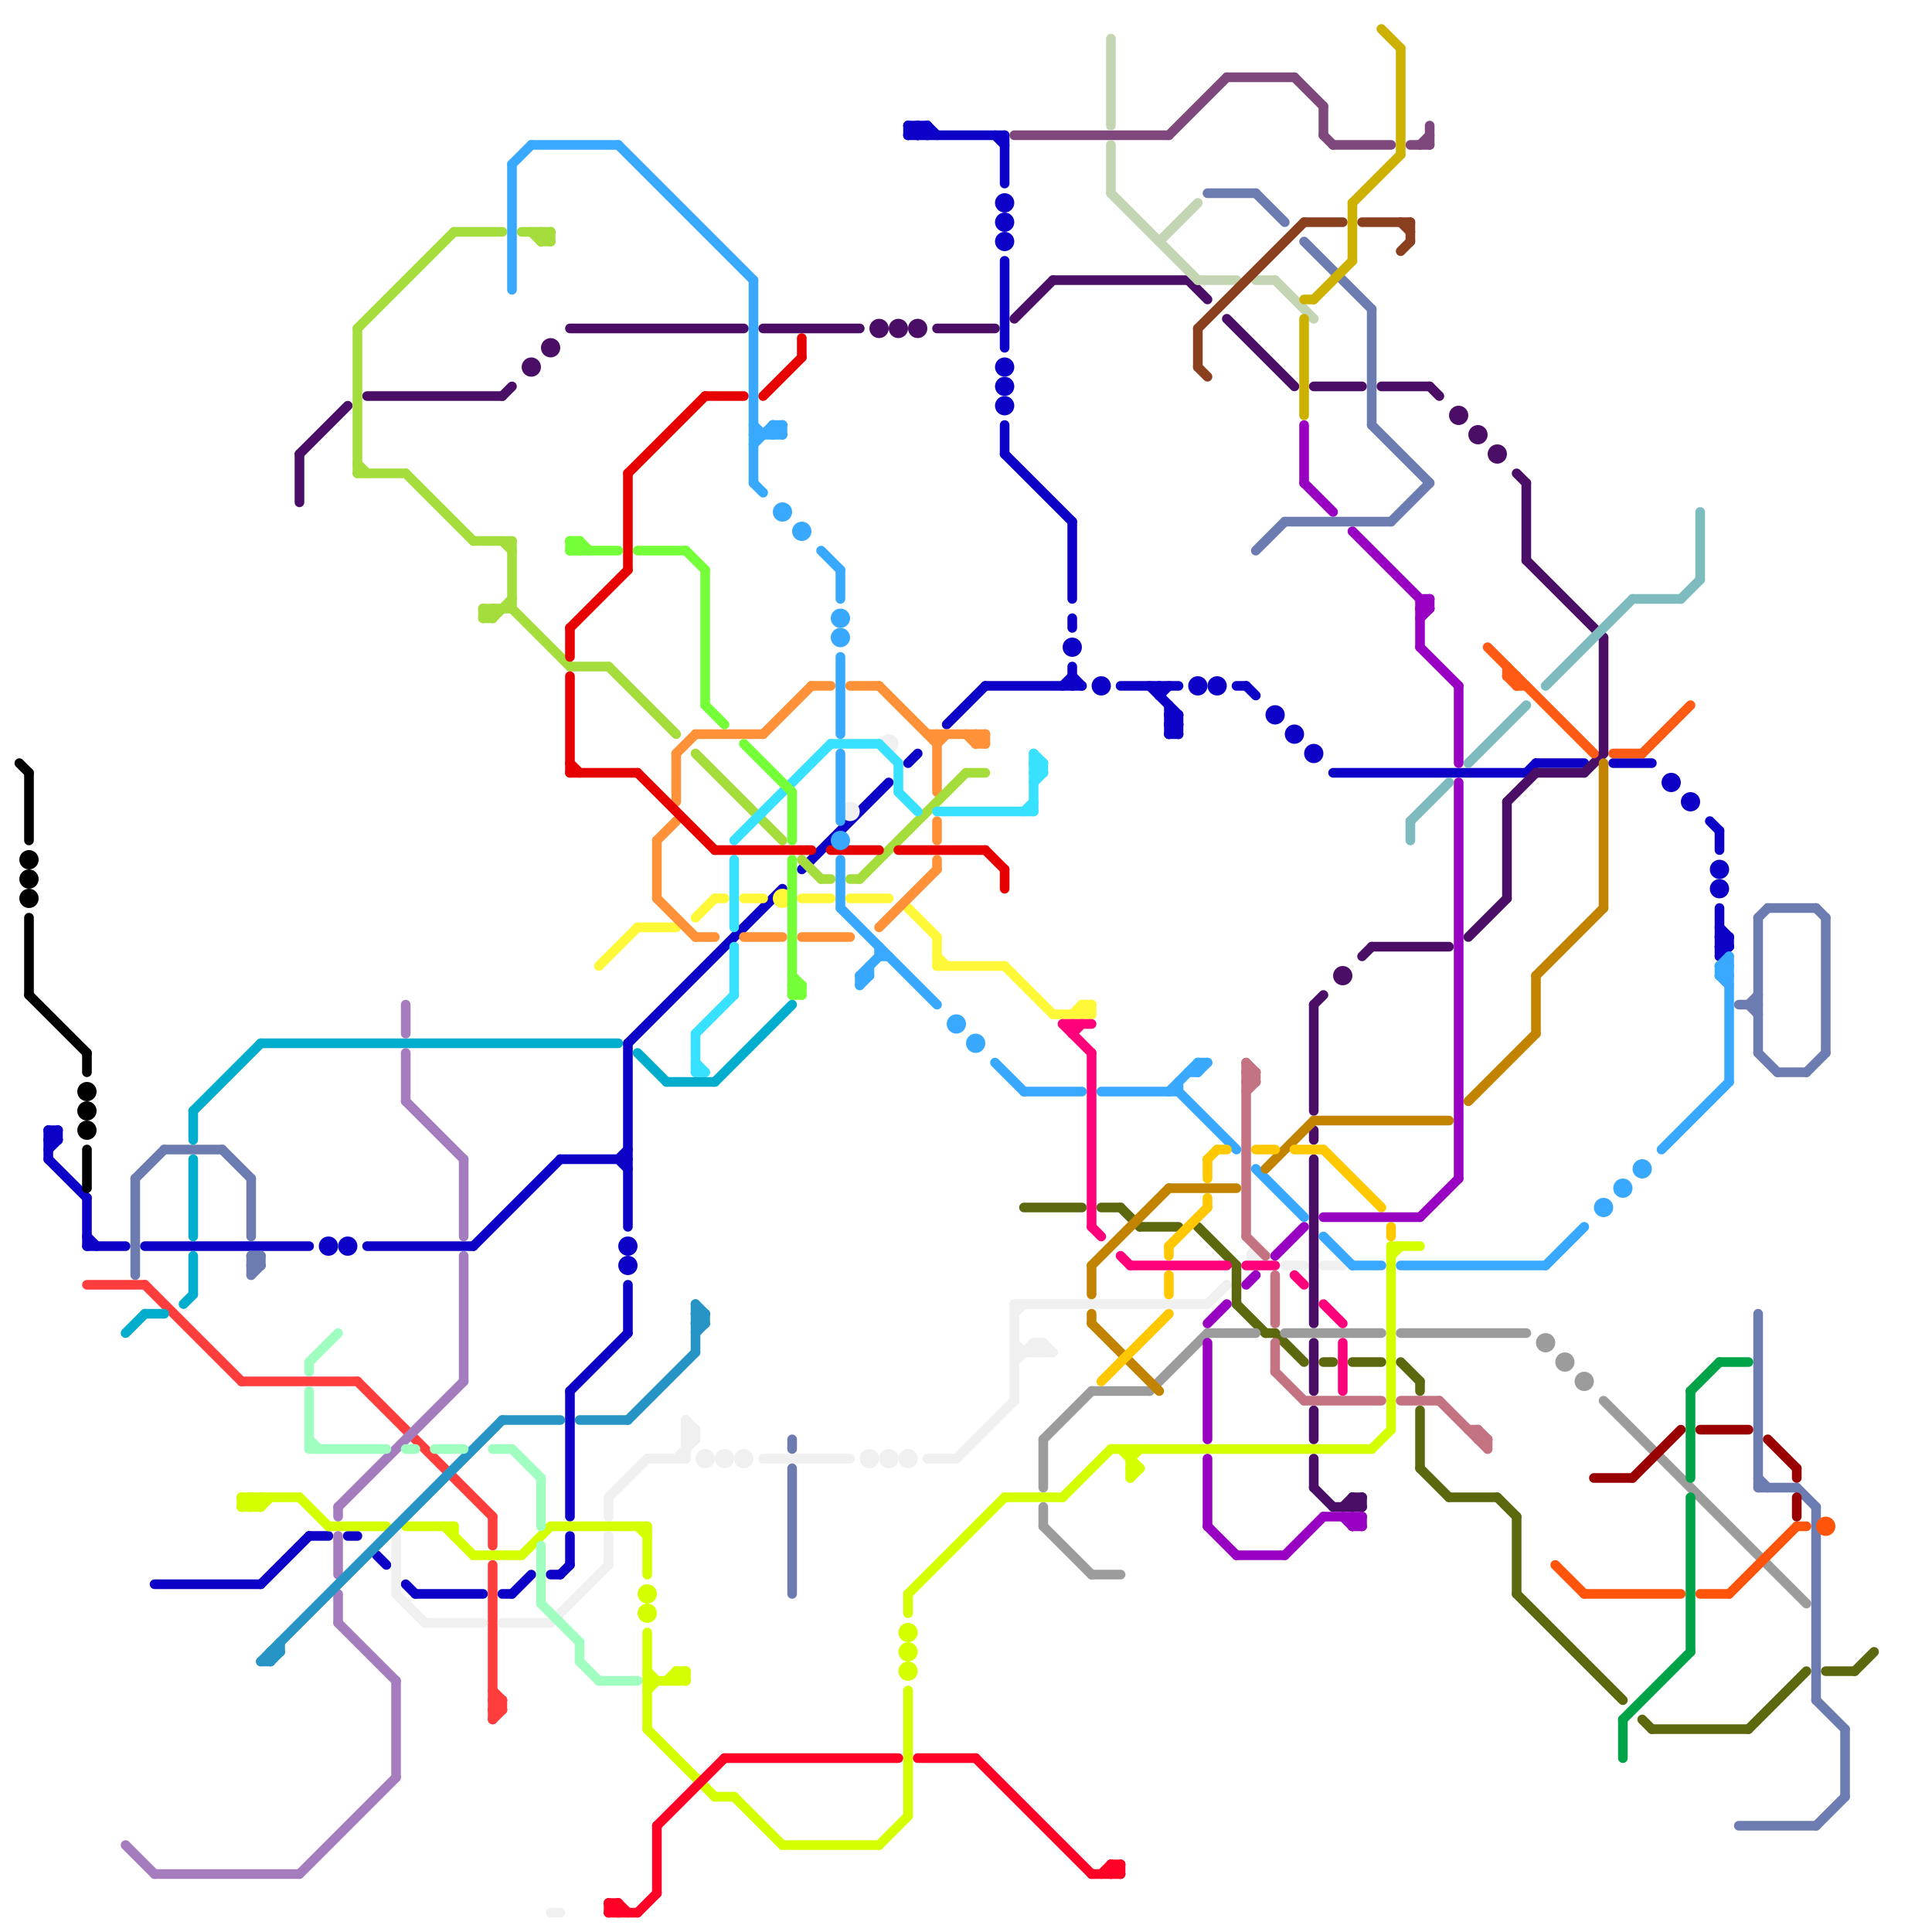 
<svg version="1.1" xmlns="http://www.w3.org/2000/svg" viewBox="0 0 200 200">
<style>line { stroke-width: 1; fill: none; stroke-linecap: round; stroke-linejoin: round; } .c0 { stroke: #0d00c7 } .c1 { stroke: #ff3d3d } .c2 { stroke: #fff838 } .c3 { stroke: #f0f0f0 } .c4 { stroke: #d4ff00 } .c5 { stroke: #ff0026 } .c6 { stroke: #4b0e67 } .c7 { stroke: #ff9238 } .c8 { stroke: #a4dd3c } .c9 { stroke: #38e1ff } .c10 { stroke: #e60000 } .c11 { stroke: #38a9ff } .c12 { stroke: #7f487d } .c13 { stroke: #5d670e } .c14 { stroke: #9c9c9c } .c15 { stroke: #ff007b } .c16 { stroke: #c28400 } .c17 { stroke: #ffc800 } .c18 { stroke: #c4d5b3 } .c19 { stroke: #8a3f1e } .c20 { stroke: #9800c2 } .c21 { stroke: #6d7cb0 } .c22 { stroke: #c47383 } .c23 { stroke: #00adcc } .c24 { stroke: #a57dbf } .c25 { stroke: #ccb100 } .c26 { stroke: #7dbbbf } .c27 { stroke: #ff5b14 } .c28 { stroke: #ff540a } .c29 { stroke: #990000 } .c30 { stroke: #00a347 } .c31 { stroke: #000000 } .c32 { stroke: #2695c5 } .c33 { stroke: #9ffec0 } .c34 { stroke: #74ff38 }</style><line class="c0" x1="65" y1="133" x2="65" y2="138"/><line class="c0" x1="16" y1="164" x2="27" y2="164"/><line class="c0" x1="5" y1="119" x2="6" y2="118"/><line class="c0" x1="53" y1="165" x2="55" y2="163"/><line class="c0" x1="64" y1="120" x2="65" y2="121"/><line class="c0" x1="5" y1="118" x2="6" y2="117"/><line class="c0" x1="95" y1="13" x2="96" y2="14"/><line class="c0" x1="5" y1="117" x2="6" y2="117"/><line class="c0" x1="128" y1="71" x2="129" y2="71"/><line class="c0" x1="104" y1="47" x2="111" y2="54"/><line class="c0" x1="121" y1="75" x2="122" y2="75"/><line class="c0" x1="111" y1="69" x2="111" y2="71"/><line class="c0" x1="119" y1="71" x2="122" y2="74"/><line class="c0" x1="111" y1="54" x2="111" y2="62"/><line class="c0" x1="120" y1="72" x2="121" y2="71"/><line class="c0" x1="178" y1="96" x2="179" y2="97"/><line class="c0" x1="178" y1="94" x2="178" y2="99"/><line class="c0" x1="58" y1="163" x2="59" y2="162"/><line class="c0" x1="15" y1="129" x2="32" y2="129"/><line class="c0" x1="65" y1="108" x2="65" y2="127"/><line class="c0" x1="111" y1="64" x2="111" y2="65"/><line class="c0" x1="111" y1="70" x2="112" y2="71"/><line class="c0" x1="102" y1="71" x2="112" y2="71"/><line class="c0" x1="59" y1="144" x2="59" y2="157"/><line class="c0" x1="121" y1="76" x2="122" y2="75"/><line class="c0" x1="179" y1="97" x2="179" y2="98"/><line class="c0" x1="104" y1="27" x2="104" y2="36"/><line class="c0" x1="178" y1="98" x2="179" y2="98"/><line class="c0" x1="9" y1="129" x2="13" y2="129"/><line class="c0" x1="121" y1="74" x2="122" y2="75"/><line class="c0" x1="116" y1="71" x2="122" y2="71"/><line class="c0" x1="98" y1="75" x2="102" y2="71"/><line class="c0" x1="159" y1="79" x2="164" y2="79"/><line class="c0" x1="5" y1="117" x2="5" y2="120"/><line class="c0" x1="6" y1="117" x2="6" y2="118"/><line class="c0" x1="178" y1="97" x2="179" y2="98"/><line class="c0" x1="59" y1="144" x2="65" y2="138"/><line class="c0" x1="121" y1="75" x2="122" y2="74"/><line class="c0" x1="39" y1="161" x2="40" y2="162"/><line class="c0" x1="59" y1="159" x2="59" y2="162"/><line class="c0" x1="120" y1="71" x2="120" y2="72"/><line class="c0" x1="129" y1="71" x2="130" y2="72"/><line class="c0" x1="49" y1="129" x2="58" y2="120"/><line class="c0" x1="9" y1="128" x2="10" y2="129"/><line class="c0" x1="95" y1="14" x2="96" y2="13"/><line class="c0" x1="158" y1="80" x2="159" y2="79"/><line class="c0" x1="122" y1="74" x2="122" y2="76"/><line class="c0" x1="52" y1="165" x2="53" y2="165"/><line class="c0" x1="121" y1="73" x2="121" y2="76"/><line class="c0" x1="96" y1="13" x2="97" y2="14"/><line class="c0" x1="9" y1="124" x2="9" y2="129"/><line class="c0" x1="178" y1="86" x2="178" y2="88"/><line class="c0" x1="95" y1="13" x2="95" y2="14"/><line class="c0" x1="36" y1="159" x2="37" y2="159"/><line class="c0" x1="104" y1="14" x2="104" y2="19"/><line class="c0" x1="121" y1="74" x2="122" y2="74"/><line class="c0" x1="121" y1="76" x2="122" y2="76"/><line class="c0" x1="5" y1="120" x2="9" y2="124"/><line class="c0" x1="167" y1="79" x2="171" y2="79"/><line class="c0" x1="5" y1="118" x2="6" y2="118"/><line class="c0" x1="94" y1="14" x2="104" y2="14"/><line class="c0" x1="43" y1="165" x2="50" y2="165"/><line class="c0" x1="5" y1="117" x2="6" y2="118"/><line class="c0" x1="178" y1="97" x2="179" y2="97"/><line class="c0" x1="138" y1="80" x2="158" y2="80"/><line class="c0" x1="65" y1="108" x2="81" y2="92"/><line class="c0" x1="121" y1="75" x2="122" y2="76"/><line class="c0" x1="177" y1="85" x2="178" y2="86"/><line class="c0" x1="57" y1="163" x2="58" y2="163"/><line class="c0" x1="27" y1="164" x2="32" y2="159"/><line class="c0" x1="94" y1="14" x2="95" y2="13"/><line class="c0" x1="103" y1="14" x2="104" y2="15"/><line class="c0" x1="32" y1="159" x2="34" y2="159"/><line class="c0" x1="178" y1="99" x2="179" y2="98"/><line class="c0" x1="94" y1="13" x2="94" y2="14"/><line class="c0" x1="42" y1="164" x2="43" y2="165"/><line class="c0" x1="58" y1="120" x2="65" y2="120"/><line class="c0" x1="178" y1="98" x2="179" y2="97"/><line class="c0" x1="110" y1="71" x2="111" y2="70"/><line class="c0" x1="94" y1="13" x2="96" y2="13"/><line class="c0" x1="94" y1="79" x2="95" y2="78"/><line class="c0" x1="64" y1="120" x2="65" y2="119"/><line class="c0" x1="83" y1="90" x2="92" y2="81"/><line class="c0" x1="94" y1="13" x2="95" y2="14"/><line class="c0" x1="38" y1="129" x2="49" y2="129"/><line class="c0" x1="96" y1="13" x2="96" y2="14"/><line class="c0" x1="104" y1="44" x2="104" y2="47"/><circle cx="104" cy="23" r="1" fill="#0d00c7" /><circle cx="36" cy="129" r="1" fill="#0d00c7" /><circle cx="34" cy="129" r="1" fill="#0d00c7" /><circle cx="134" cy="76" r="1" fill="#0d00c7" /><circle cx="104" cy="38" r="1" fill="#0d00c7" /><circle cx="175" cy="83" r="1" fill="#0d00c7" /><circle cx="124" cy="71" r="1" fill="#0d00c7" /><circle cx="126" cy="71" r="1" fill="#0d00c7" /><circle cx="65" cy="131" r="1" fill="#0d00c7" /><circle cx="178" cy="90" r="1" fill="#0d00c7" /><circle cx="104" cy="25" r="1" fill="#0d00c7" /><circle cx="136" cy="78" r="1" fill="#0d00c7" /><circle cx="111" cy="67" r="1" fill="#0d00c7" /><circle cx="104" cy="40" r="1" fill="#0d00c7" /><circle cx="132" cy="74" r="1" fill="#0d00c7" /><circle cx="173" cy="81" r="1" fill="#0d00c7" /><circle cx="114" cy="71" r="1" fill="#0d00c7" /><circle cx="104" cy="21" r="1" fill="#0d00c7" /><circle cx="178" cy="92" r="1" fill="#0d00c7" /><circle cx="104" cy="42" r="1" fill="#0d00c7" /><circle cx="65" cy="129" r="1" fill="#0d00c7" /><line class="c1" x1="51" y1="157" x2="51" y2="160"/><line class="c1" x1="51" y1="177" x2="52" y2="177"/><line class="c1" x1="51" y1="176" x2="52" y2="176"/><line class="c1" x1="51" y1="178" x2="52" y2="177"/><line class="c1" x1="51" y1="176" x2="52" y2="177"/><line class="c1" x1="15" y1="133" x2="25" y2="143"/><line class="c1" x1="9" y1="133" x2="15" y2="133"/><line class="c1" x1="52" y1="176" x2="52" y2="177"/><line class="c1" x1="51" y1="177" x2="52" y2="176"/><line class="c1" x1="37" y1="143" x2="51" y2="157"/><line class="c1" x1="51" y1="162" x2="51" y2="178"/><line class="c1" x1="25" y1="143" x2="37" y2="143"/><line class="c1" x1="51" y1="175" x2="52" y2="176"/><line class="c2" x1="113" y1="104" x2="113" y2="105"/><line class="c2" x1="62" y1="100" x2="66" y2="96"/><line class="c2" x1="112" y1="104" x2="113" y2="105"/><line class="c2" x1="97" y1="99" x2="98" y2="100"/><line class="c2" x1="104" y1="100" x2="109" y2="105"/><line class="c2" x1="74" y1="93" x2="75" y2="93"/><line class="c2" x1="94" y1="94" x2="97" y2="97"/><line class="c2" x1="112" y1="104" x2="113" y2="104"/><line class="c2" x1="66" y1="96" x2="70" y2="96"/><line class="c2" x1="83" y1="93" x2="86" y2="93"/><line class="c2" x1="112" y1="105" x2="113" y2="104"/><line class="c2" x1="97" y1="100" x2="104" y2="100"/><line class="c2" x1="111" y1="105" x2="112" y2="104"/><line class="c2" x1="112" y1="104" x2="112" y2="105"/><line class="c2" x1="77" y1="93" x2="79" y2="93"/><line class="c2" x1="97" y1="97" x2="97" y2="100"/><line class="c2" x1="88" y1="93" x2="92" y2="93"/><line class="c2" x1="72" y1="95" x2="74" y2="93"/><line class="c2" x1="109" y1="105" x2="113" y2="105"/><circle cx="81" cy="93" r="1" fill="#fff838" /><line class="c3" x1="107" y1="139" x2="108" y2="140"/><line class="c3" x1="67" y1="151" x2="71" y2="151"/><line class="c3" x1="105" y1="135" x2="125" y2="135"/><line class="c3" x1="107" y1="140" x2="108" y2="139"/><line class="c3" x1="105" y1="140" x2="109" y2="140"/><line class="c3" x1="70" y1="151" x2="72" y2="149"/><line class="c3" x1="71" y1="149" x2="72" y2="148"/><line class="c3" x1="71" y1="148" x2="72" y2="149"/><line class="c3" x1="41" y1="159" x2="41" y2="165"/><line class="c3" x1="107" y1="139" x2="108" y2="139"/><line class="c3" x1="41" y1="165" x2="44" y2="168"/><line class="c3" x1="44" y1="168" x2="50" y2="168"/><line class="c3" x1="57" y1="198" x2="58" y2="198"/><line class="c3" x1="105" y1="141" x2="107" y2="139"/><line class="c3" x1="96" y1="151" x2="99" y2="151"/><line class="c3" x1="108" y1="139" x2="109" y2="140"/><line class="c3" x1="52" y1="168" x2="57" y2="168"/><line class="c3" x1="63" y1="155" x2="63" y2="157"/><line class="c3" x1="99" y1="151" x2="105" y2="145"/><line class="c3" x1="71" y1="147" x2="72" y2="148"/><line class="c3" x1="72" y1="148" x2="72" y2="149"/><line class="c3" x1="137" y1="131" x2="139" y2="131"/><line class="c3" x1="133" y1="131" x2="135" y2="131"/><line class="c3" x1="71" y1="148" x2="72" y2="148"/><line class="c3" x1="63" y1="159" x2="63" y2="162"/><line class="c3" x1="107" y1="139" x2="107" y2="140"/><line class="c3" x1="63" y1="155" x2="67" y2="151"/><line class="c3" x1="125" y1="135" x2="127" y2="133"/><line class="c3" x1="105" y1="136" x2="106" y2="135"/><line class="c3" x1="57" y1="168" x2="63" y2="162"/><line class="c3" x1="71" y1="147" x2="71" y2="151"/><line class="c3" x1="71" y1="149" x2="72" y2="149"/><line class="c3" x1="105" y1="135" x2="105" y2="145"/><line class="c3" x1="108" y1="139" x2="108" y2="140"/><line class="c3" x1="105" y1="139" x2="106" y2="140"/><line class="c3" x1="79" y1="151" x2="88" y2="151"/><circle cx="88" cy="84" r="1" fill="#f0f0f0" /><circle cx="75" cy="151" r="1" fill="#f0f0f0" /><circle cx="92" cy="77" r="1" fill="#f0f0f0" /><circle cx="92" cy="151" r="1" fill="#f0f0f0" /><circle cx="77" cy="151" r="1" fill="#f0f0f0" /><circle cx="94" cy="151" r="1" fill="#f0f0f0" /><circle cx="73" cy="151" r="1" fill="#f0f0f0" /><circle cx="90" cy="151" r="1" fill="#f0f0f0" /><circle cx="130" cy="130" r="1" fill="#f0f0f0" /><line class="c4" x1="42" y1="158" x2="47" y2="158"/><line class="c4" x1="144" y1="130" x2="145" y2="129"/><line class="c4" x1="74" y1="186" x2="76" y2="186"/><line class="c4" x1="144" y1="129" x2="144" y2="148"/><line class="c4" x1="25" y1="155" x2="31" y2="155"/><line class="c4" x1="110" y1="155" x2="115" y2="150"/><line class="c4" x1="67" y1="173" x2="68" y2="174"/><line class="c4" x1="94" y1="175" x2="94" y2="188"/><line class="c4" x1="66" y1="158" x2="67" y2="159"/><line class="c4" x1="67" y1="175" x2="68" y2="174"/><line class="c4" x1="94" y1="165" x2="94" y2="167"/><line class="c4" x1="71" y1="173" x2="71" y2="174"/><line class="c4" x1="27" y1="156" x2="28" y2="155"/><line class="c4" x1="67" y1="158" x2="67" y2="163"/><line class="c4" x1="76" y1="186" x2="81" y2="191"/><line class="c4" x1="104" y1="155" x2="110" y2="155"/><line class="c4" x1="57" y1="158" x2="67" y2="158"/><line class="c4" x1="26" y1="156" x2="27" y2="155"/><line class="c4" x1="142" y1="150" x2="144" y2="148"/><line class="c4" x1="26" y1="155" x2="27" y2="156"/><line class="c4" x1="46" y1="158" x2="49" y2="161"/><line class="c4" x1="25" y1="156" x2="26" y2="155"/><line class="c4" x1="25" y1="155" x2="25" y2="156"/><line class="c4" x1="94" y1="165" x2="104" y2="155"/><line class="c4" x1="31" y1="155" x2="34" y2="158"/><line class="c4" x1="69" y1="174" x2="70" y2="173"/><line class="c4" x1="70" y1="173" x2="71" y2="174"/><line class="c4" x1="25" y1="156" x2="27" y2="156"/><line class="c4" x1="117" y1="150" x2="117" y2="153"/><line class="c4" x1="81" y1="191" x2="91" y2="191"/><line class="c4" x1="27" y1="155" x2="27" y2="156"/><line class="c4" x1="67" y1="174" x2="71" y2="174"/><line class="c4" x1="47" y1="158" x2="47" y2="159"/><line class="c4" x1="54" y1="161" x2="57" y2="158"/><line class="c4" x1="115" y1="150" x2="142" y2="150"/><line class="c4" x1="49" y1="161" x2="54" y2="161"/><line class="c4" x1="116" y1="150" x2="118" y2="152"/><line class="c4" x1="91" y1="191" x2="94" y2="188"/><line class="c4" x1="34" y1="158" x2="40" y2="158"/><line class="c4" x1="117" y1="152" x2="118" y2="152"/><line class="c4" x1="26" y1="155" x2="26" y2="156"/><line class="c4" x1="117" y1="151" x2="118" y2="150"/><line class="c4" x1="67" y1="179" x2="74" y2="186"/><line class="c4" x1="117" y1="153" x2="118" y2="152"/><line class="c4" x1="67" y1="169" x2="67" y2="179"/><line class="c4" x1="70" y1="173" x2="70" y2="174"/><line class="c4" x1="70" y1="173" x2="71" y2="173"/><line class="c4" x1="25" y1="155" x2="26" y2="156"/><line class="c4" x1="144" y1="129" x2="147" y2="129"/><line class="c4" x1="70" y1="174" x2="71" y2="173"/><circle cx="94" cy="171" r="1" fill="#d4ff00" /><circle cx="67" cy="167" r="1" fill="#d4ff00" /><circle cx="94" cy="173" r="1" fill="#d4ff00" /><circle cx="94" cy="169" r="1" fill="#d4ff00" /><circle cx="67" cy="165" r="1" fill="#d4ff00" /><line class="c5" x1="66" y1="198" x2="68" y2="196"/><line class="c5" x1="115" y1="193" x2="116" y2="193"/><line class="c5" x1="63" y1="198" x2="64" y2="197"/><line class="c5" x1="64" y1="197" x2="65" y2="198"/><line class="c5" x1="116" y1="193" x2="116" y2="194"/><line class="c5" x1="113" y1="194" x2="116" y2="194"/><line class="c5" x1="115" y1="193" x2="115" y2="194"/><line class="c5" x1="63" y1="197" x2="64" y2="198"/><line class="c5" x1="68" y1="189" x2="75" y2="182"/><line class="c5" x1="75" y1="182" x2="93" y2="182"/><line class="c5" x1="114" y1="194" x2="115" y2="193"/><line class="c5" x1="63" y1="197" x2="64" y2="197"/><line class="c5" x1="101" y1="182" x2="113" y2="194"/><line class="c5" x1="64" y1="197" x2="64" y2="198"/><line class="c5" x1="95" y1="182" x2="101" y2="182"/><line class="c5" x1="63" y1="197" x2="63" y2="198"/><line class="c5" x1="68" y1="189" x2="68" y2="196"/><line class="c5" x1="115" y1="193" x2="116" y2="194"/><line class="c5" x1="63" y1="198" x2="66" y2="198"/><line class="c5" x1="115" y1="194" x2="116" y2="193"/><line class="c6" x1="97" y1="34" x2="103" y2="34"/><line class="c6" x1="136" y1="104" x2="136" y2="115"/><line class="c6" x1="136" y1="154" x2="138" y2="156"/><line class="c6" x1="136" y1="139" x2="136" y2="144"/><line class="c6" x1="138" y1="156" x2="141" y2="156"/><line class="c6" x1="141" y1="99" x2="142" y2="98"/><line class="c6" x1="158" y1="50" x2="158" y2="58"/><line class="c6" x1="139" y1="156" x2="140" y2="155"/><line class="c6" x1="140" y1="155" x2="141" y2="156"/><line class="c6" x1="143" y1="40" x2="148" y2="40"/><line class="c6" x1="136" y1="117" x2="136" y2="118"/><line class="c6" x1="105" y1="33" x2="109" y2="29"/><line class="c6" x1="52" y1="41" x2="53" y2="40"/><line class="c6" x1="152" y1="97" x2="156" y2="93"/><line class="c6" x1="164" y1="80" x2="166" y2="78"/><line class="c6" x1="148" y1="40" x2="149" y2="41"/><line class="c6" x1="158" y1="58" x2="166" y2="66"/><line class="c6" x1="140" y1="155" x2="140" y2="156"/><line class="c6" x1="140" y1="155" x2="141" y2="155"/><line class="c6" x1="136" y1="151" x2="136" y2="154"/><line class="c6" x1="140" y1="156" x2="141" y2="155"/><line class="c6" x1="123" y1="29" x2="125" y2="31"/><line class="c6" x1="159" y1="80" x2="164" y2="80"/><line class="c6" x1="142" y1="98" x2="150" y2="98"/><line class="c6" x1="156" y1="83" x2="156" y2="93"/><line class="c6" x1="156" y1="83" x2="159" y2="80"/><line class="c6" x1="79" y1="34" x2="89" y2="34"/><line class="c6" x1="38" y1="41" x2="52" y2="41"/><line class="c6" x1="109" y1="29" x2="123" y2="29"/><line class="c6" x1="136" y1="146" x2="136" y2="149"/><line class="c6" x1="166" y1="66" x2="166" y2="78"/><line class="c6" x1="59" y1="34" x2="77" y2="34"/><line class="c6" x1="136" y1="104" x2="137" y2="103"/><line class="c6" x1="127" y1="33" x2="134" y2="40"/><line class="c6" x1="136" y1="40" x2="141" y2="40"/><line class="c6" x1="157" y1="49" x2="158" y2="50"/><line class="c6" x1="136" y1="120" x2="136" y2="137"/><line class="c6" x1="141" y1="155" x2="141" y2="156"/><line class="c6" x1="31" y1="47" x2="31" y2="52"/><line class="c6" x1="31" y1="47" x2="36" y2="42"/><circle cx="151" cy="43" r="1" fill="#4b0e67" /><circle cx="93" cy="34" r="1" fill="#4b0e67" /><circle cx="57" cy="36" r="1" fill="#4b0e67" /><circle cx="153" cy="45" r="1" fill="#4b0e67" /><circle cx="95" cy="34" r="1" fill="#4b0e67" /><circle cx="155" cy="47" r="1" fill="#4b0e67" /><circle cx="91" cy="34" r="1" fill="#4b0e67" /><circle cx="55" cy="38" r="1" fill="#4b0e67" /><circle cx="139" cy="101" r="1" fill="#4b0e67" /><line class="c7" x1="84" y1="71" x2="86" y2="71"/><line class="c7" x1="102" y1="76" x2="102" y2="77"/><line class="c7" x1="72" y1="76" x2="79" y2="76"/><line class="c7" x1="68" y1="93" x2="72" y2="97"/><line class="c7" x1="68" y1="87" x2="68" y2="93"/><line class="c7" x1="70" y1="78" x2="72" y2="76"/><line class="c7" x1="101" y1="76" x2="102" y2="77"/><line class="c7" x1="101" y1="77" x2="102" y2="77"/><line class="c7" x1="97" y1="76" x2="97" y2="82"/><line class="c7" x1="100" y1="76" x2="101" y2="77"/><line class="c7" x1="88" y1="71" x2="91" y2="71"/><line class="c7" x1="77" y1="97" x2="81" y2="97"/><line class="c7" x1="83" y1="97" x2="88" y2="97"/><line class="c7" x1="97" y1="89" x2="97" y2="90"/><line class="c7" x1="91" y1="96" x2="97" y2="90"/><line class="c7" x1="96" y1="76" x2="102" y2="76"/><line class="c7" x1="91" y1="71" x2="97" y2="77"/><line class="c7" x1="101" y1="77" x2="102" y2="76"/><line class="c7" x1="101" y1="76" x2="101" y2="77"/><line class="c7" x1="72" y1="97" x2="74" y2="97"/><line class="c7" x1="97" y1="85" x2="97" y2="87"/><line class="c7" x1="70" y1="78" x2="70" y2="83"/><line class="c7" x1="97" y1="77" x2="98" y2="76"/><line class="c7" x1="68" y1="87" x2="70" y2="85"/><line class="c7" x1="79" y1="76" x2="84" y2="71"/><line class="c8" x1="83" y1="89" x2="85" y2="91"/><line class="c8" x1="55" y1="24" x2="56" y2="25"/><line class="c8" x1="53" y1="63" x2="59" y2="69"/><line class="c8" x1="49" y1="56" x2="53" y2="56"/><line class="c8" x1="37" y1="48" x2="38" y2="49"/><line class="c8" x1="59" y1="69" x2="63" y2="69"/><line class="c8" x1="56" y1="25" x2="57" y2="24"/><line class="c8" x1="37" y1="34" x2="47" y2="24"/><line class="c8" x1="57" y1="24" x2="57" y2="25"/><line class="c8" x1="63" y1="69" x2="70" y2="76"/><line class="c8" x1="42" y1="49" x2="49" y2="56"/><line class="c8" x1="72" y1="78" x2="81" y2="87"/><line class="c8" x1="47" y1="24" x2="52" y2="24"/><line class="c8" x1="37" y1="34" x2="37" y2="49"/><line class="c8" x1="89" y1="91" x2="100" y2="80"/><line class="c8" x1="37" y1="49" x2="42" y2="49"/><line class="c8" x1="50" y1="63" x2="51" y2="64"/><line class="c8" x1="85" y1="91" x2="86" y2="91"/><line class="c8" x1="56" y1="24" x2="57" y2="25"/><line class="c8" x1="50" y1="64" x2="51" y2="64"/><line class="c8" x1="88" y1="91" x2="89" y2="91"/><line class="c8" x1="54" y1="24" x2="57" y2="24"/><line class="c8" x1="51" y1="63" x2="51" y2="64"/><line class="c8" x1="100" y1="80" x2="102" y2="80"/><line class="c8" x1="53" y1="56" x2="53" y2="63"/><line class="c8" x1="51" y1="64" x2="53" y2="62"/><line class="c8" x1="50" y1="63" x2="50" y2="64"/><line class="c8" x1="52" y1="56" x2="53" y2="57"/><line class="c8" x1="50" y1="64" x2="51" y2="63"/><line class="c8" x1="56" y1="25" x2="57" y2="25"/><line class="c8" x1="50" y1="63" x2="53" y2="63"/><line class="c8" x1="56" y1="24" x2="56" y2="25"/><line class="c9" x1="76" y1="87" x2="86" y2="77"/><line class="c9" x1="106" y1="84" x2="107" y2="83"/><line class="c9" x1="86" y1="77" x2="91" y2="77"/><line class="c9" x1="72" y1="107" x2="76" y2="103"/><line class="c9" x1="91" y1="77" x2="93" y2="79"/><line class="c9" x1="108" y1="79" x2="108" y2="80"/><line class="c9" x1="93" y1="79" x2="93" y2="82"/><line class="c9" x1="72" y1="107" x2="72" y2="111"/><line class="c9" x1="72" y1="111" x2="73" y2="111"/><line class="c9" x1="76" y1="98" x2="76" y2="103"/><line class="c9" x1="107" y1="79" x2="108" y2="80"/><line class="c9" x1="76" y1="89" x2="76" y2="96"/><line class="c9" x1="107" y1="80" x2="108" y2="80"/><line class="c9" x1="107" y1="81" x2="108" y2="80"/><line class="c9" x1="93" y1="82" x2="95" y2="84"/><line class="c9" x1="72" y1="110" x2="73" y2="111"/><line class="c9" x1="107" y1="78" x2="107" y2="84"/><line class="c9" x1="107" y1="78" x2="108" y2="79"/><line class="c9" x1="97" y1="84" x2="107" y2="84"/><line class="c9" x1="107" y1="79" x2="108" y2="79"/><line class="c9" x1="107" y1="80" x2="108" y2="79"/><line class="c10" x1="65" y1="49" x2="73" y2="41"/><line class="c10" x1="59" y1="65" x2="65" y2="59"/><line class="c10" x1="59" y1="80" x2="66" y2="80"/><line class="c10" x1="93" y1="88" x2="102" y2="88"/><line class="c10" x1="65" y1="49" x2="65" y2="59"/><line class="c10" x1="79" y1="41" x2="83" y2="37"/><line class="c10" x1="104" y1="90" x2="104" y2="92"/><line class="c10" x1="66" y1="80" x2="74" y2="88"/><line class="c10" x1="102" y1="88" x2="104" y2="90"/><line class="c10" x1="73" y1="41" x2="77" y2="41"/><line class="c10" x1="59" y1="70" x2="59" y2="80"/><line class="c10" x1="74" y1="88" x2="84" y2="88"/><line class="c10" x1="83" y1="35" x2="83" y2="37"/><line class="c10" x1="59" y1="79" x2="60" y2="80"/><line class="c10" x1="59" y1="65" x2="59" y2="68"/><line class="c10" x1="86" y1="88" x2="91" y2="88"/><line class="c11" x1="121" y1="113" x2="124" y2="110"/><line class="c11" x1="78" y1="46" x2="80" y2="44"/><line class="c11" x1="64" y1="15" x2="78" y2="29"/><line class="c11" x1="137" y1="128" x2="140" y2="131"/><line class="c11" x1="53" y1="17" x2="53" y2="30"/><line class="c11" x1="81" y1="44" x2="81" y2="45"/><line class="c11" x1="85" y1="57" x2="87" y2="59"/><line class="c11" x1="178" y1="100" x2="179" y2="99"/><line class="c11" x1="89" y1="102" x2="90" y2="101"/><line class="c11" x1="130" y1="121" x2="135" y2="126"/><line class="c11" x1="91" y1="99" x2="92" y2="99"/><line class="c11" x1="53" y1="17" x2="55" y2="15"/><line class="c11" x1="178" y1="101" x2="179" y2="101"/><line class="c11" x1="160" y1="131" x2="164" y2="127"/><line class="c11" x1="80" y1="44" x2="81" y2="45"/><line class="c11" x1="124" y1="111" x2="125" y2="110"/><line class="c11" x1="87" y1="59" x2="87" y2="62"/><line class="c11" x1="123" y1="111" x2="124" y2="111"/><line class="c11" x1="80" y1="45" x2="81" y2="44"/><line class="c11" x1="87" y1="68" x2="87" y2="76"/><line class="c11" x1="172" y1="119" x2="179" y2="112"/><line class="c11" x1="87" y1="78" x2="87" y2="85"/><line class="c11" x1="89" y1="101" x2="90" y2="101"/><line class="c11" x1="178" y1="100" x2="179" y2="101"/><line class="c11" x1="89" y1="101" x2="91" y2="99"/><line class="c11" x1="80" y1="44" x2="81" y2="44"/><line class="c11" x1="178" y1="101" x2="179" y2="100"/><line class="c11" x1="122" y1="112" x2="122" y2="113"/><line class="c11" x1="106" y1="113" x2="112" y2="113"/><line class="c11" x1="124" y1="110" x2="125" y2="110"/><line class="c11" x1="87" y1="94" x2="97" y2="104"/><line class="c11" x1="89" y1="101" x2="89" y2="102"/><line class="c11" x1="140" y1="131" x2="143" y2="131"/><line class="c11" x1="179" y1="99" x2="179" y2="112"/><line class="c11" x1="78" y1="29" x2="78" y2="50"/><line class="c11" x1="80" y1="44" x2="80" y2="45"/><line class="c11" x1="122" y1="113" x2="128" y2="119"/><line class="c11" x1="78" y1="50" x2="79" y2="51"/><line class="c11" x1="78" y1="45" x2="81" y2="45"/><line class="c11" x1="55" y1="15" x2="64" y2="15"/><line class="c11" x1="103" y1="110" x2="106" y2="113"/><line class="c11" x1="124" y1="110" x2="124" y2="111"/><line class="c11" x1="178" y1="100" x2="179" y2="100"/><line class="c11" x1="87" y1="89" x2="87" y2="94"/><line class="c11" x1="90" y1="100" x2="90" y2="101"/><line class="c11" x1="91" y1="98" x2="91" y2="99"/><line class="c11" x1="178" y1="101" x2="179" y2="102"/><line class="c11" x1="145" y1="131" x2="160" y2="131"/><line class="c11" x1="114" y1="113" x2="122" y2="113"/><line class="c11" x1="78" y1="44" x2="79" y2="45"/><line class="c11" x1="178" y1="100" x2="178" y2="101"/><circle cx="81" cy="53" r="1" fill="#38a9ff" /><circle cx="87" cy="87" r="1" fill="#38a9ff" /><circle cx="83" cy="55" r="1" fill="#38a9ff" /><circle cx="87" cy="64" r="1" fill="#38a9ff" /><circle cx="99" cy="106" r="1" fill="#38a9ff" /><circle cx="168" cy="123" r="1" fill="#38a9ff" /><circle cx="170" cy="121" r="1" fill="#38a9ff" /><circle cx="166" cy="125" r="1" fill="#38a9ff" /><circle cx="87" cy="66" r="1" fill="#38a9ff" /><circle cx="101" cy="108" r="1" fill="#38a9ff" /><line class="c12" x1="137" y1="11" x2="137" y2="14"/><line class="c12" x1="138" y1="15" x2="144" y2="15"/><line class="c12" x1="105" y1="14" x2="121" y2="14"/><line class="c12" x1="127" y1="8" x2="134" y2="8"/><line class="c12" x1="121" y1="14" x2="127" y2="8"/><line class="c12" x1="148" y1="13" x2="148" y2="15"/><line class="c12" x1="147" y1="15" x2="148" y2="14"/><line class="c12" x1="146" y1="15" x2="148" y2="15"/><line class="c12" x1="137" y1="14" x2="138" y2="15"/><line class="c12" x1="134" y1="8" x2="137" y2="11"/><line class="c13" x1="171" y1="179" x2="181" y2="179"/><line class="c13" x1="147" y1="146" x2="147" y2="152"/><line class="c13" x1="124" y1="127" x2="128" y2="131"/><line class="c13" x1="189" y1="173" x2="192" y2="173"/><line class="c13" x1="170" y1="178" x2="171" y2="179"/><line class="c13" x1="157" y1="157" x2="157" y2="165"/><line class="c13" x1="128" y1="131" x2="128" y2="135"/><line class="c13" x1="128" y1="135" x2="131" y2="138"/><line class="c13" x1="118" y1="127" x2="122" y2="127"/><line class="c13" x1="192" y1="173" x2="194" y2="171"/><line class="c13" x1="145" y1="141" x2="147" y2="143"/><line class="c13" x1="132" y1="138" x2="135" y2="141"/><line class="c13" x1="140" y1="141" x2="143" y2="141"/><line class="c13" x1="147" y1="152" x2="150" y2="155"/><line class="c13" x1="157" y1="165" x2="168" y2="176"/><line class="c13" x1="137" y1="141" x2="138" y2="141"/><line class="c13" x1="106" y1="125" x2="112" y2="125"/><line class="c13" x1="155" y1="155" x2="157" y2="157"/><line class="c13" x1="147" y1="143" x2="147" y2="144"/><line class="c13" x1="181" y1="179" x2="187" y2="173"/><line class="c13" x1="116" y1="125" x2="118" y2="127"/><line class="c13" x1="114" y1="125" x2="116" y2="125"/><line class="c13" x1="131" y1="138" x2="132" y2="138"/><line class="c13" x1="150" y1="155" x2="155" y2="155"/><line class="c14" x1="125" y1="138" x2="130" y2="138"/><line class="c14" x1="166" y1="145" x2="187" y2="166"/><line class="c14" x1="113" y1="163" x2="116" y2="163"/><line class="c14" x1="108" y1="156" x2="108" y2="158"/><line class="c14" x1="133" y1="138" x2="143" y2="138"/><line class="c14" x1="113" y1="144" x2="119" y2="144"/><line class="c14" x1="145" y1="138" x2="158" y2="138"/><line class="c14" x1="119" y1="144" x2="125" y2="138"/><line class="c14" x1="108" y1="158" x2="113" y2="163"/><line class="c14" x1="108" y1="149" x2="108" y2="154"/><line class="c14" x1="108" y1="149" x2="113" y2="144"/><circle cx="162" cy="141" r="1" fill="#9c9c9c" /><circle cx="160" cy="139" r="1" fill="#9c9c9c" /><circle cx="164" cy="143" r="1" fill="#9c9c9c" /><line class="c15" x1="139" y1="139" x2="139" y2="144"/><line class="c15" x1="110" y1="106" x2="113" y2="109"/><line class="c15" x1="113" y1="109" x2="113" y2="127"/><line class="c15" x1="110" y1="106" x2="113" y2="106"/><line class="c15" x1="116" y1="130" x2="117" y2="131"/><line class="c15" x1="129" y1="131" x2="132" y2="131"/><line class="c15" x1="134" y1="132" x2="135" y2="133"/><line class="c15" x1="111" y1="107" x2="112" y2="106"/><line class="c15" x1="137" y1="135" x2="139" y2="137"/><line class="c15" x1="111" y1="106" x2="111" y2="107"/><line class="c15" x1="113" y1="127" x2="114" y2="128"/><line class="c15" x1="117" y1="131" x2="127" y2="131"/><line class="c16" x1="159" y1="101" x2="159" y2="107"/><line class="c16" x1="152" y1="114" x2="159" y2="107"/><line class="c16" x1="166" y1="79" x2="166" y2="94"/><line class="c16" x1="131" y1="121" x2="136" y2="116"/><line class="c16" x1="113" y1="131" x2="121" y2="123"/><line class="c16" x1="159" y1="101" x2="166" y2="94"/><line class="c16" x1="136" y1="116" x2="150" y2="116"/><line class="c16" x1="113" y1="137" x2="120" y2="144"/><line class="c16" x1="113" y1="131" x2="113" y2="134"/><line class="c16" x1="121" y1="123" x2="128" y2="123"/><line class="c16" x1="113" y1="136" x2="113" y2="137"/><line class="c17" x1="125" y1="120" x2="126" y2="119"/><line class="c17" x1="126" y1="119" x2="127" y2="119"/><line class="c17" x1="144" y1="127" x2="144" y2="128"/><line class="c17" x1="121" y1="129" x2="125" y2="125"/><line class="c17" x1="114" y1="143" x2="121" y2="136"/><line class="c17" x1="125" y1="120" x2="125" y2="122"/><line class="c17" x1="121" y1="132" x2="121" y2="134"/><line class="c17" x1="137" y1="119" x2="143" y2="125"/><line class="c17" x1="125" y1="124" x2="125" y2="125"/><line class="c17" x1="134" y1="119" x2="137" y2="119"/><line class="c17" x1="130" y1="119" x2="132" y2="119"/><line class="c17" x1="121" y1="129" x2="121" y2="130"/><line class="c18" x1="124" y1="29" x2="128" y2="29"/><line class="c18" x1="115" y1="20" x2="124" y2="29"/><line class="c18" x1="120" y1="25" x2="124" y2="21"/><line class="c18" x1="115" y1="4" x2="115" y2="13"/><line class="c18" x1="115" y1="15" x2="115" y2="20"/><line class="c18" x1="132" y1="29" x2="136" y2="33"/><line class="c18" x1="130" y1="29" x2="132" y2="29"/><line class="c19" x1="141" y1="23" x2="146" y2="23"/><line class="c19" x1="135" y1="23" x2="139" y2="23"/><line class="c19" x1="146" y1="23" x2="146" y2="25"/><line class="c19" x1="124" y1="34" x2="124" y2="38"/><line class="c19" x1="124" y1="34" x2="135" y2="23"/><line class="c19" x1="124" y1="38" x2="125" y2="39"/><line class="c19" x1="145" y1="23" x2="146" y2="24"/><line class="c19" x1="145" y1="26" x2="146" y2="25"/><line class="c20" x1="147" y1="64" x2="148" y2="63"/><line class="c20" x1="151" y1="81" x2="151" y2="122"/><line class="c20" x1="147" y1="67" x2="151" y2="71"/><line class="c20" x1="141" y1="157" x2="141" y2="158"/><line class="c20" x1="139" y1="157" x2="140" y2="158"/><line class="c20" x1="125" y1="137" x2="127" y2="135"/><line class="c20" x1="140" y1="158" x2="141" y2="158"/><line class="c20" x1="135" y1="44" x2="135" y2="50"/><line class="c20" x1="125" y1="139" x2="125" y2="149"/><line class="c20" x1="132" y1="130" x2="135" y2="127"/><line class="c20" x1="125" y1="151" x2="125" y2="158"/><line class="c20" x1="148" y1="62" x2="148" y2="63"/><line class="c20" x1="147" y1="63" x2="148" y2="63"/><line class="c20" x1="140" y1="55" x2="148" y2="63"/><line class="c20" x1="133" y1="161" x2="137" y2="157"/><line class="c20" x1="128" y1="161" x2="133" y2="161"/><line class="c20" x1="140" y1="158" x2="141" y2="157"/><line class="c20" x1="140" y1="157" x2="141" y2="158"/><line class="c20" x1="151" y1="71" x2="151" y2="79"/><line class="c20" x1="147" y1="126" x2="151" y2="122"/><line class="c20" x1="129" y1="133" x2="130" y2="132"/><line class="c20" x1="135" y1="50" x2="138" y2="53"/><line class="c20" x1="147" y1="63" x2="148" y2="62"/><line class="c20" x1="125" y1="158" x2="128" y2="161"/><line class="c20" x1="137" y1="126" x2="147" y2="126"/><line class="c20" x1="147" y1="62" x2="147" y2="67"/><line class="c20" x1="140" y1="157" x2="140" y2="158"/><line class="c20" x1="137" y1="157" x2="141" y2="157"/><line class="c20" x1="147" y1="62" x2="148" y2="62"/><line class="c21" x1="142" y1="32" x2="142" y2="44"/><line class="c21" x1="189" y1="95" x2="189" y2="109"/><line class="c21" x1="188" y1="176" x2="191" y2="179"/><line class="c21" x1="187" y1="111" x2="189" y2="109"/><line class="c21" x1="182" y1="95" x2="183" y2="94"/><line class="c21" x1="186" y1="154" x2="188" y2="156"/><line class="c21" x1="181" y1="104" x2="182" y2="103"/><line class="c21" x1="180" y1="104" x2="182" y2="104"/><line class="c21" x1="125" y1="20" x2="130" y2="20"/><line class="c21" x1="82" y1="152" x2="82" y2="165"/><line class="c21" x1="130" y1="20" x2="133" y2="23"/><line class="c21" x1="183" y1="94" x2="188" y2="94"/><line class="c21" x1="26" y1="131" x2="27" y2="130"/><line class="c21" x1="14" y1="122" x2="17" y2="119"/><line class="c21" x1="14" y1="122" x2="14" y2="132"/><line class="c21" x1="26" y1="130" x2="27" y2="131"/><line class="c21" x1="82" y1="149" x2="82" y2="150"/><line class="c21" x1="182" y1="154" x2="186" y2="154"/><line class="c21" x1="144" y1="54" x2="148" y2="50"/><line class="c21" x1="142" y1="44" x2="148" y2="50"/><line class="c21" x1="184" y1="111" x2="187" y2="111"/><line class="c21" x1="130" y1="57" x2="133" y2="54"/><line class="c21" x1="26" y1="122" x2="26" y2="128"/><line class="c21" x1="26" y1="130" x2="26" y2="132"/><line class="c21" x1="181" y1="104" x2="182" y2="105"/><line class="c21" x1="23" y1="119" x2="26" y2="122"/><line class="c21" x1="133" y1="54" x2="144" y2="54"/><line class="c21" x1="27" y1="130" x2="27" y2="131"/><line class="c21" x1="182" y1="136" x2="182" y2="154"/><line class="c21" x1="180" y1="189" x2="188" y2="189"/><line class="c21" x1="191" y1="179" x2="191" y2="186"/><line class="c21" x1="26" y1="130" x2="27" y2="130"/><line class="c21" x1="188" y1="189" x2="191" y2="186"/><line class="c21" x1="188" y1="156" x2="188" y2="176"/><line class="c21" x1="182" y1="153" x2="183" y2="154"/><line class="c21" x1="182" y1="95" x2="182" y2="109"/><line class="c21" x1="135" y1="25" x2="142" y2="32"/><line class="c21" x1="188" y1="94" x2="189" y2="95"/><line class="c21" x1="182" y1="109" x2="184" y2="111"/><line class="c21" x1="26" y1="131" x2="27" y2="131"/><line class="c21" x1="17" y1="119" x2="23" y2="119"/><line class="c21" x1="26" y1="132" x2="27" y2="131"/><line class="c22" x1="132" y1="132" x2="132" y2="137"/><line class="c22" x1="129" y1="128" x2="131" y2="130"/><line class="c22" x1="129" y1="111" x2="130" y2="111"/><line class="c22" x1="129" y1="112" x2="130" y2="111"/><line class="c22" x1="149" y1="145" x2="154" y2="150"/><line class="c22" x1="129" y1="110" x2="129" y2="128"/><line class="c22" x1="132" y1="142" x2="135" y2="145"/><line class="c22" x1="129" y1="113" x2="130" y2="112"/><line class="c22" x1="135" y1="145" x2="143" y2="145"/><line class="c22" x1="145" y1="145" x2="149" y2="145"/><line class="c22" x1="129" y1="110" x2="130" y2="111"/><line class="c22" x1="152" y1="148" x2="153" y2="148"/><line class="c22" x1="153" y1="148" x2="153" y2="149"/><line class="c22" x1="130" y1="111" x2="130" y2="112"/><line class="c22" x1="153" y1="149" x2="154" y2="149"/><line class="c22" x1="129" y1="111" x2="130" y2="112"/><line class="c22" x1="154" y1="149" x2="154" y2="150"/><line class="c22" x1="129" y1="112" x2="130" y2="112"/><line class="c22" x1="153" y1="148" x2="154" y2="149"/><line class="c22" x1="132" y1="139" x2="132" y2="142"/><line class="c23" x1="20" y1="115" x2="27" y2="108"/><line class="c23" x1="20" y1="130" x2="20" y2="134"/><line class="c23" x1="74" y1="112" x2="82" y2="104"/><line class="c23" x1="15" y1="136" x2="17" y2="136"/><line class="c23" x1="20" y1="115" x2="20" y2="118"/><line class="c23" x1="13" y1="138" x2="15" y2="136"/><line class="c23" x1="27" y1="108" x2="64" y2="108"/><line class="c23" x1="66" y1="109" x2="69" y2="112"/><line class="c23" x1="19" y1="135" x2="20" y2="134"/><line class="c23" x1="69" y1="112" x2="74" y2="112"/><line class="c23" x1="20" y1="120" x2="20" y2="128"/><line class="c24" x1="42" y1="104" x2="42" y2="107"/><line class="c24" x1="35" y1="159" x2="35" y2="163"/><line class="c24" x1="48" y1="120" x2="48" y2="128"/><line class="c24" x1="31" y1="194" x2="41" y2="184"/><line class="c24" x1="35" y1="168" x2="41" y2="174"/><line class="c24" x1="35" y1="156" x2="35" y2="157"/><line class="c24" x1="13" y1="191" x2="16" y2="194"/><line class="c24" x1="41" y1="174" x2="41" y2="184"/><line class="c24" x1="16" y1="194" x2="31" y2="194"/><line class="c24" x1="48" y1="130" x2="48" y2="143"/><line class="c24" x1="42" y1="109" x2="42" y2="114"/><line class="c24" x1="35" y1="156" x2="48" y2="143"/><line class="c24" x1="42" y1="114" x2="48" y2="120"/><line class="c24" x1="35" y1="165" x2="35" y2="168"/><line class="c25" x1="140" y1="21" x2="145" y2="16"/><line class="c25" x1="140" y1="21" x2="140" y2="27"/><line class="c25" x1="135" y1="33" x2="135" y2="43"/><line class="c25" x1="136" y1="31" x2="140" y2="27"/><line class="c25" x1="143" y1="3" x2="145" y2="5"/><line class="c25" x1="135" y1="31" x2="136" y2="31"/><line class="c25" x1="145" y1="5" x2="145" y2="16"/><line class="c26" x1="176" y1="53" x2="176" y2="60"/><line class="c26" x1="146" y1="85" x2="150" y2="81"/><line class="c26" x1="152" y1="79" x2="158" y2="73"/><line class="c26" x1="160" y1="71" x2="169" y2="62"/><line class="c26" x1="169" y1="62" x2="174" y2="62"/><line class="c26" x1="174" y1="62" x2="176" y2="60"/><line class="c26" x1="146" y1="85" x2="146" y2="87"/><line class="c27" x1="156" y1="70" x2="157" y2="71"/><line class="c27" x1="167" y1="78" x2="170" y2="78"/><line class="c27" x1="170" y1="78" x2="175" y2="73"/><line class="c27" x1="157" y1="70" x2="157" y2="71"/><line class="c27" x1="157" y1="71" x2="158" y2="71"/><line class="c27" x1="156" y1="69" x2="156" y2="70"/><line class="c27" x1="156" y1="70" x2="157" y2="70"/><line class="c27" x1="154" y1="67" x2="165" y2="78"/><line class="c28" x1="179" y1="165" x2="186" y2="158"/><line class="c28" x1="164" y1="165" x2="174" y2="165"/><line class="c28" x1="161" y1="162" x2="164" y2="165"/><line class="c28" x1="186" y1="158" x2="187" y2="158"/><line class="c28" x1="176" y1="165" x2="179" y2="165"/><circle cx="189" cy="158" r="1" fill="#ff540a" /><line class="c29" x1="186" y1="152" x2="186" y2="153"/><line class="c29" x1="176" y1="148" x2="181" y2="148"/><line class="c29" x1="186" y1="155" x2="186" y2="157"/><line class="c29" x1="169" y1="153" x2="174" y2="148"/><line class="c29" x1="165" y1="153" x2="169" y2="153"/><line class="c29" x1="183" y1="149" x2="186" y2="152"/><line class="c30" x1="175" y1="144" x2="175" y2="153"/><line class="c30" x1="178" y1="141" x2="181" y2="141"/><line class="c30" x1="168" y1="178" x2="175" y2="171"/><line class="c30" x1="168" y1="178" x2="168" y2="182"/><line class="c30" x1="175" y1="144" x2="178" y2="141"/><line class="c30" x1="175" y1="155" x2="175" y2="171"/><line class="c31" x1="3" y1="95" x2="3" y2="103"/><line class="c31" x1="9" y1="119" x2="9" y2="123"/><line class="c31" x1="3" y1="80" x2="3" y2="87"/><line class="c31" x1="2" y1="79" x2="3" y2="80"/><line class="c31" x1="3" y1="103" x2="9" y2="109"/><line class="c31" x1="9" y1="109" x2="9" y2="111"/><circle cx="9" cy="113" r="1" fill="#000000" /><circle cx="3" cy="91" r="1" fill="#000000" /><circle cx="9" cy="115" r="1" fill="#000000" /><circle cx="3" cy="93" r="1" fill="#000000" /><circle cx="3" cy="89" r="1" fill="#000000" /><circle cx="9" cy="117" r="1" fill="#000000" /><line class="c32" x1="72" y1="137" x2="73" y2="137"/><line class="c32" x1="65" y1="147" x2="72" y2="140"/><line class="c32" x1="60" y1="147" x2="65" y2="147"/><line class="c32" x1="72" y1="137" x2="73" y2="136"/><line class="c32" x1="72" y1="136" x2="73" y2="137"/><line class="c32" x1="28" y1="171" x2="29" y2="171"/><line class="c32" x1="72" y1="135" x2="73" y2="136"/><line class="c32" x1="72" y1="135" x2="72" y2="140"/><line class="c32" x1="27" y1="172" x2="52" y2="147"/><line class="c32" x1="72" y1="136" x2="73" y2="136"/><line class="c32" x1="72" y1="138" x2="73" y2="137"/><line class="c32" x1="27" y1="172" x2="28" y2="172"/><line class="c32" x1="52" y1="147" x2="58" y2="147"/><line class="c32" x1="73" y1="136" x2="73" y2="137"/><line class="c32" x1="29" y1="170" x2="29" y2="171"/><line class="c32" x1="28" y1="171" x2="28" y2="172"/><line class="c32" x1="28" y1="172" x2="29" y2="171"/><line class="c33" x1="32" y1="150" x2="40" y2="150"/><line class="c33" x1="56" y1="160" x2="56" y2="166"/><line class="c33" x1="32" y1="149" x2="33" y2="150"/><line class="c33" x1="42" y1="150" x2="43" y2="150"/><line class="c33" x1="32" y1="141" x2="32" y2="142"/><line class="c33" x1="32" y1="141" x2="35" y2="138"/><line class="c33" x1="60" y1="170" x2="60" y2="172"/><line class="c33" x1="45" y1="150" x2="48" y2="150"/><line class="c33" x1="60" y1="172" x2="62" y2="174"/><line class="c33" x1="56" y1="153" x2="56" y2="158"/><line class="c33" x1="56" y1="166" x2="60" y2="170"/><line class="c33" x1="53" y1="150" x2="56" y2="153"/><line class="c33" x1="62" y1="174" x2="66" y2="174"/><line class="c33" x1="51" y1="150" x2="53" y2="150"/><line class="c33" x1="32" y1="144" x2="32" y2="150"/><line class="c34" x1="59" y1="56" x2="60" y2="56"/><line class="c34" x1="73" y1="59" x2="73" y2="73"/><line class="c34" x1="77" y1="77" x2="82" y2="82"/><line class="c34" x1="60" y1="56" x2="61" y2="57"/><line class="c34" x1="82" y1="102" x2="83" y2="103"/><line class="c34" x1="59" y1="56" x2="59" y2="57"/><line class="c34" x1="82" y1="103" x2="83" y2="103"/><line class="c34" x1="73" y1="73" x2="75" y2="75"/><line class="c34" x1="82" y1="82" x2="82" y2="87"/><line class="c34" x1="71" y1="57" x2="73" y2="59"/><line class="c34" x1="82" y1="102" x2="83" y2="102"/><line class="c34" x1="59" y1="57" x2="64" y2="57"/><line class="c34" x1="82" y1="103" x2="83" y2="102"/><line class="c34" x1="60" y1="56" x2="60" y2="57"/><line class="c34" x1="59" y1="57" x2="60" y2="56"/><line class="c34" x1="59" y1="56" x2="60" y2="57"/><line class="c34" x1="82" y1="89" x2="82" y2="103"/><line class="c34" x1="82" y1="101" x2="83" y2="102"/><line class="c34" x1="66" y1="57" x2="71" y2="57"/><line class="c34" x1="83" y1="102" x2="83" y2="103"/>


</svg>


